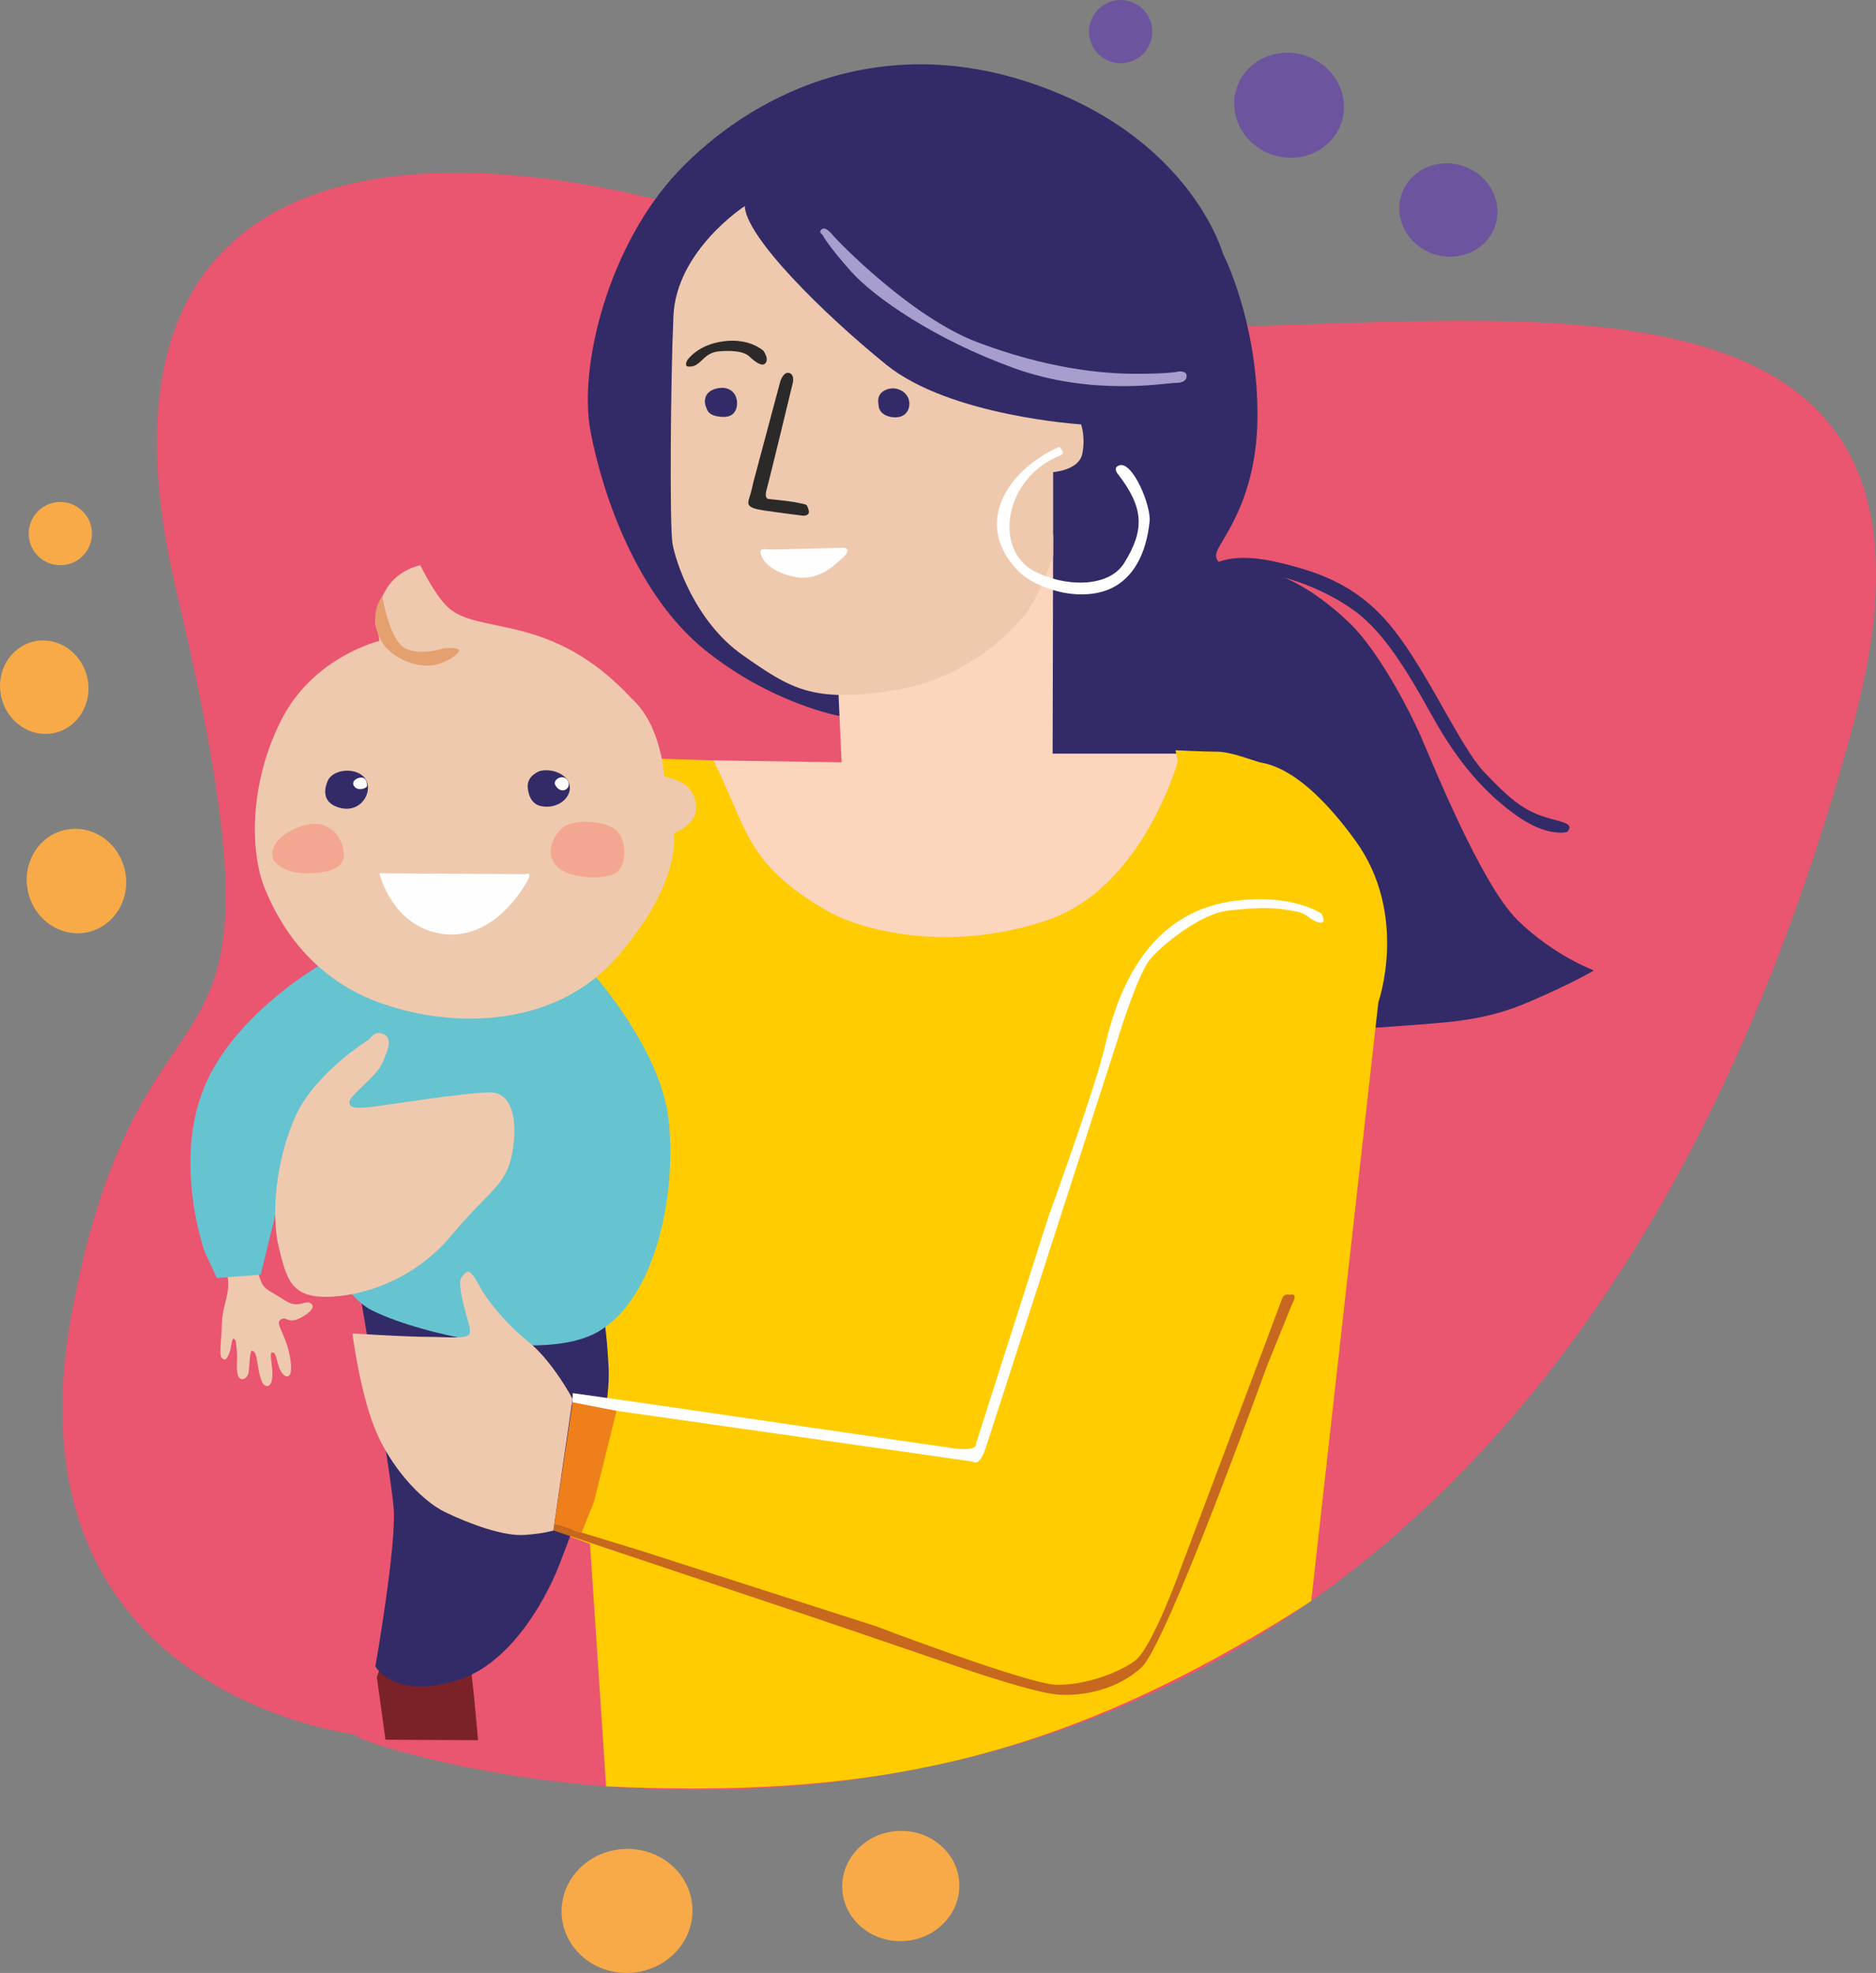 <?xml version="1.0" encoding="UTF-8"?> <!-- Creator: CorelDRAW 2020 (64-Bit) --> <svg xmlns="http://www.w3.org/2000/svg" xmlns:xlink="http://www.w3.org/1999/xlink" xmlns:xodm="http://www.corel.com/coreldraw/odm/2003" xml:space="preserve" width="39.886mm" height="41.944mm" style="shape-rendering:geometricPrecision; text-rendering:geometricPrecision; image-rendering:optimizeQuality; fill-rule:evenodd; clip-rule:evenodd" viewBox="0 0 8605.83 9049.66"><rect x="0" y="0" width="8605.83" height="9049.66" fill="#808080" stroke="none"/> <defs> <style type="text/css"> <![CDATA[ .fil8 {fill:#FEFEFE} .fil7 {fill:#2B2A29} .fil5 {fill:#FECC00} .fil4 {fill:#FBD5BC} .fil14 {fill:#F7AA47} .fil13 {fill:#EF7F1A} .fil0 {fill:#EA556F} .fil12 {fill:#F4A790} .fil9 {fill:#C8671E} .fil1 {fill:#EFC9AE} .fil11 {fill:#E4A06F} .fil2 {fill:#7A2227} .fil6 {fill:#A79ECD} .fil10 {fill:#66C3D0} .fil15 {fill:#6D549E} .fil3 {fill:#322B67} ]]> </style> </defs> <g id="Слой_x0020_1">  <g id="_2207916982464"> <path class="fil0" d="M1663 7961.01c0,0 -1673.72,-166.72 -1330.34,-1958.63 343.36,-1791.9 1071.87,-775.69 475.6,-3294.57 -596.29,-2518.85 1963.1,-2054.65 3305.44,-1391.64 1342.36,663 5174.12,-894.34 4386.52,2011.82 -1831.79,6759.06 -7430.89,4477.42 -6837.21,4633.02z"></path> <path class="fil1" d="M1017.91 6071.01c-3.97,107.86 -13.57,146.39 0.8,158.58 14.37,12.19 19.44,8.89 32.69,-22.07 13.25,-30.94 9.13,-68.4 20.8,-66.5 11.67,1.92 9.84,19.46 14.24,52.62 4.4,33.16 -4.62,79.59 4.42,112.73 9.02,33.14 45.33,20.99 49.73,-13.27 4.42,-34.24 5.05,-102.49 16.76,-97.87 11.72,4.62 16.87,13.87 23.5,54.76 6.62,40.91 14.93,102.18 40.43,107.23 25.5,5.05 32.04,-38.71 26.52,-86.22 -5.52,-47.53 -9.15,-68.29 1.1,-67.42 10.25,0.88 13.51,1.45 26.75,53.38 13.27,51.95 42.12,66.17 52.93,49.88 10.79,-16.27 9.34,-65.53 -10.55,-132.95 -19.87,-67.42 -56.98,-108.46 -28.24,-122.83 28.76,-14.37 31.74,25.76 94.74,-9.6 63,-35.36 56.7,-58.92 33.49,-66.67 -23.22,-7.75 -54.16,27.64 -110.53,-9.95 -56.36,-37.59 -90.62,-46.43 -106.09,-78.47 -15.49,-32.06 -19.91,-66.32 -19.91,-66.32l-72.95 -5.52 -69.88 7.88c25.8,116.75 -16.76,140.74 -20.73,248.6z"></path> <path class="fil2" d="M1728.61 7692.37l39.79 287.37 424.42 2.2c0,0 -26.54,-313.89 -35.36,-333.78 -8.85,-19.89 -167.99,37.56 -183.48,37.56 -15.47,0 -227.69,-41.99 -227.69,-41.99l-17.67 48.63z"></path> <path class="fil3" d="M5609.31 1161.82c0,0 -145.9,-530.51 -870.93,-778.09 -725.06,-247.58 -1308.64,66.3 -1626.95,402.3 -318.31,336.02 -459.8,893.05 -402.32,1193.66 57.46,300.64 216.62,751.57 521.66,999.16 305.06,247.58 618.95,305.04 618.95,305.04 0,0 2069.04,1158.32 2206.09,1246.74 137.05,88.42 -4.42,203.37 282.95,181.26 287.37,-22.12 455.36,-22.09 672,-114.93 216.62,-92.86 300.62,-145.9 300.62,-145.9 0,0 -181.26,-66.32 -349.25,-229.89 -168.01,-163.59 -397.9,-738.33 -446.53,-848.86 -48.63,-110.51 -190.1,-384.61 -322.73,-512.84 -132.63,-128.2 -291.79,-229.87 -420,-243.14 -128.2,-13.27 -194.51,-17.69 -194.51,-70.75 0,-53.06 194.53,-229.89 190.1,-658.73 -4.42,-428.84 -159.14,-725.03 -159.14,-725.03z"></path> <path class="fil4" d="M3842.94 3103.06l17.69 393.48 -588.01 -8.85c28.85,179.04 2.46,714.55 905.52,859.6 860.94,17.56 1081.01,-271.66 1322.6,-890.56l-672 0 2.42 -1003.58 -395.87 260.83 -592.34 389.08z"></path> <path class="fil5" d="M5403.48 3492.07c0,0 -160.48,581.56 -601.25,729.48 -440.79,147.9 -844.41,53.06 -1016.85,-48.63 -367.22,-216.58 -354.84,-369.1 -512.75,-685.23l-287.5 -8.89 -331.6 985.84 -26.54 1967.37 -88.44 587.98 168.01 61.9 73.83 1112.04c1166.22,52.19 2057.04,-90.51 3234.54,-849.96l308 -2746.69c0,0 141.47,-402.32 -106.11,-742.75 -247.58,-340.4 -404.53,-349.27 -437.67,-358.09 -33.16,-8.85 -134.85,-48.63 -194.53,-48.63 -59.7,0 -192.33,-6.62 -192.33,-6.62l11.18 50.88z"></path> <path class="fil3" d="M1642.4 5881.96c0,0 150.3,864.31 163.57,1036.72 13.27,172.41 -83.99,725.06 -83.99,725.06 0,0 83.97,154.74 380.19,61.9 296.21,-92.86 455.38,-508.41 455.38,-508.41 0,0 251.98,-610.12 234.31,-928.43 -17.69,-318.31 -48.63,-291.79 -48.63,-291.79l-604.66 53.03 -496.16 -148.08z"></path> <path class="fil3" d="M7189.52 3815.93c0,0 -88.16,27.21 -231.83,-74.48 -143.67,-101.67 -269.68,-243.16 -389.06,-459.78 -119.36,-216.64 -225.47,-384.63 -351.47,-477.47 -126,-92.82 -293.95,-156.4 -401.09,-169.8 -107.15,-13.42 -290.48,-14.37 -259.86,-37.97 30.62,-23.63 118.3,-62.35 313.91,-15.49 195.59,46.86 367.63,109.65 524.6,308.6 156.94,198.93 305.41,537.67 412.66,650.77 107.25,113.1 169.5,167.02 256.23,199.21 86.73,32.21 164.84,31.07 125.92,76.42z"></path> <path class="fil6" d="M3772.36 1075.6c0,0 -19.89,-11.05 -2.2,-24.32 17.69,-13.29 44.21,19.89 55.26,33.14 11.07,13.27 349.25,369.14 660.93,486.3 311.68,117.16 559.25,143.7 725.06,143.7 165.79,0 196.73,-11.07 196.73,-11.07 0,0 35.38,-2.18 35.38,19.91 0,22.09 -15.49,33.14 -55.28,33.14 -39.79,0 -377.99,61.9 -738.3,-68.52 -360.34,-130.43 -638.86,-322.73 -747.17,-444.31 -108.31,-121.58 -130.4,-167.97 -130.4,-167.97z"></path> <path class="fil1" d="M3416.43 945.15c0,0 -313.91,203.37 -327.15,503.99 -13.27,300.62 -17.67,963.79 -4.42,1043.36 13.27,79.57 101.69,358.12 322.73,512.84 221.07,154.72 318.33,216.64 676.42,163.59 358.09,-53.06 552.6,-274.1 614.52,-344.85 61.9,-70.75 132.63,-274.1 132.63,-274.1l0 -384.63c0,0 118.28,-7.75 133.75,-84.02 15.49,-76.25 -5.52,-134.83 -5.52,-134.83 0,0 -602.38,-37.59 -894.19,-274.12 -291.79,-236.51 -643.31,-585.78 -648.76,-727.24z"></path> <path class="fil7" d="M3502.58 1609.39c0,0 -61.9,-59.68 -182.36,-44.21 -120.48,15.47 -166.89,86.2 -166.89,86.2 0,0 -16.59,28.76 4.42,29.86 20.99,1.1 32.04,-3.32 50.83,-18.79 18.79,-15.47 39.79,-46.41 88.42,-50.83 48.63,-4.42 112.73,-3.32 140.37,23.19 27.62,26.52 57.48,46.45 71.85,33.16 14.37,-13.27 8.82,-34.26 -6.65,-58.58z"></path> <path class="fil7" d="M3579.93 1747.51l-123.78 463.13c0,0 -8.87,43.09 -18.81,72.93 -9.95,29.84 -9.97,46.41 65.2,57.48 75.17,11.05 181.28,24.32 181.28,24.32 0,0 34.24,2.2 25.39,-26.54 -8.82,-28.74 -6.62,-23.19 -45.31,-32.04 -38.69,-8.85 -135.95,-17.69 -135.95,-17.69 0,0 -24.32,2.22 -11.05,-44.21 13.27,-46.43 118.28,-481.92 118.28,-481.92 0,0 13.25,-41.99 -13.27,-51.93 -26.54,-9.95 -41.99,36.48 -41.99,36.48z"></path> <path class="fil3" d="M3374.33 1816.04c0,0 -19.89,-49.75 -86.22,-34.26 -66.3,15.47 -56.36,69.63 -49.73,83.99 6.62,14.37 7.75,43.11 77.37,46.43 69.63,3.3 72.95,-65.22 58.58,-96.16z"></path> <path class="fil3" d="M4062.9 1788.4c-43.11,19.89 -34.26,55.28 -32.06,75.17 2.2,19.89 18.77,44.19 61.9,49.71 43.11,5.54 67.42,-14.33 75.15,-38.66 21.08,-66.32 -50.44,-111.4 -104.99,-86.22z"></path> <path class="fil8" d="M3867.28 2512.36c0,0 -303.98,8.87 -333.8,7.75 -29.84,-1.1 -47.53,-5.52 -44.21,16.57 3.3,22.12 30.96,81.79 151.42,108.33 120.46,26.52 197.83,-65.22 222.14,-84.02 24.32,-18.79 38.69,-48.63 4.44,-48.63z"></path> <path class="fil8" d="M4863.11 2089.04c-255.98,103.05 -308.02,429.94 -119.4,530.55 132.65,70.75 339.63,81.15 413.39,-37.3 94.37,-151.61 90.23,-253.04 -26.54,-404.81 0,0 -29.75,-31.44 3.86,-43.09 60.78,-21.06 146.63,184.86 139.19,257.36 -15.47,150.3 -75.58,258.2 -173.94,305.71 -98.36,47.53 -212.22,23.22 -235.44,17.69 -23.19,-5.52 -132.61,-32.06 -196.73,-99.49 -205.25,-215.8 -44.6,-461.74 191.18,-565.91 0,0 35.36,27.64 4.42,39.29z"></path> <path class="fil8" d="M6062.08 4190.55c0,0 -127.41,-90.4 -389.06,-59.7 -367.54,43.15 -529.34,342.84 -603.5,665.38 -44.23,192.31 -258.65,780.29 -258.65,780.29l-333.78 1045.57c0,0 13.27,37.56 -110.53,19.89 -123.8,-17.67 -1410.35,-205.57 -1410.35,-205.57l-328.66 -46.45 -2.14 52.43 202.88 28.89 1633.25 232.61c0,0 30.42,28.76 59.7,-60.78 29.3,-89.54 602.33,-1864.05 602.33,-1864.05 0,0 93.92,-313.91 155.82,-383.53 61.88,-69.63 229.89,-204.47 353.67,-218.84 123.78,-14.37 202.25,-14.37 263.05,-4.42 60.78,9.95 77.35,11.07 108.31,35.38 30.96,24.32 90.64,46.41 57.65,-17.09z"></path> <path class="fil9" d="M5916.03 5939.55c0,0 -25.42,-11.05 -35.36,18.79 -9.95,29.84 -459.8,1223.5 -459.8,1223.5 0,0 -134.83,380.19 -216.62,437.69 -81.79,57.48 -229.91,110.51 -358.12,108.31 -128.2,-2.2 -831.14,-269.68 -831.14,-269.68l-1087.55 -349.27 -384.59 -117.48 -4.29 28.59 1237.72 413.85 664.21 226.61c0,0 310.58,106.09 416.69,112.71 106.11,6.65 263.05,-18.77 379.11,-124.88 116.06,-106.11 573.62,-1377.16 573.62,-1377.16l117.18 -289.57c0,0 33.14,-55.26 -11.05,-42.01z"></path> <path class="fil10" d="M1492.08 4411.98c0,0 -415.59,229.91 -557.07,579.16 -141.45,349.27 4.44,751.57 4.44,751.57l55.26 119.38 201.15 -15.49 117.16 -477.47c0,0 194.51,534.95 384.63,636.64 190.1,101.69 791.36,252.01 1047.77,101.69 256.43,-150.32 358.12,-610.1 322.75,-963.79 -35.36,-353.67 -396.35,-733.41 -396.35,-733.41l-1179.75 1.73z"></path> <path class="fil1" d="M2898.59 3205.11c-371.64,-403.08 -707.02,-287.76 -846.61,-422.2 -59.68,-57.48 -123.78,-190.13 -123.78,-190.13 0,0 -99.46,17.71 -152.52,103.91 -53.08,86.22 -61.9,148.1 -48.63,185.68 13.25,37.59 13.25,57.48 13.25,57.48 0,0 -300.62,70.73 -448.73,360.3 -148.1,289.59 -145.94,603.5 -77.41,773.71 68.55,170.21 212.22,406.73 517.28,521.68 305.06,114.93 800.23,139.27 1100.84,-207.8 300.62,-347.05 258.63,-565.89 258.63,-565.89 0,0 114.93,-39.81 101.69,-132.63 -12.06,-84.47 -70.38,-109.32 -145.9,-128.23 0,0 -11.07,-232.11 -148.1,-355.89z"></path> <path class="fil11" d="M2038.66 2973.02c0,0 -110.53,37.59 -181.28,0 -70.73,-37.59 -103.54,-237.46 -103.54,-237.46 0,0 -58.28,64.19 -18.27,175.15 40.02,110.94 183.72,155.13 256.67,139.66 72.95,-15.45 128.2,-64.1 110.51,-72.95 -17.67,-8.82 -64.08,-4.4 -64.08,-4.4z"></path> <path class="fil8" d="M2407.8 4009.74l-667.56 -4.4c0,0 57.46,247.58 291.77,278.52 234.34,30.94 373.59,-221.07 373.59,-221.07 0,0 50.85,-70.73 2.2,-53.06z"></path> <path class="fil3" d="M1503.71 3580.9c-22.09,50.83 -17.67,103.89 53.06,123.78 101.36,28.54 158.54,-77.33 118.26,-133.73 -38.71,-54.18 -147.64,-44.45 -171.31,9.95z"></path> <path class="fil8" d="M1626.39 3608.54c18.19,21.51 58.56,7.75 57.65,-6.39 -0.88,-14.11 -4.81,-36.18 -27.9,-35.66 -22.7,0.52 -47.94,20.54 -29.75,42.05z"></path> <path class="fil3" d="M2545.95 3538.87c0,0 -50.83,-16.57 -86.22,5.52 -35.36,22.12 -46.41,49.73 -34.26,93.96 12.17,44.21 39.81,61.9 82.89,61.9 79.77,0 135.73,-74.74 88.42,-130.43 -18.77,-22.12 -50.83,-30.96 -50.83,-30.96z"></path> <path class="fil8" d="M2547.05 3600.77c12.75,24.25 36.4,31.22 52.24,17.74 15.86,-13.48 9.13,-32.41 2.44,-41.56 -20.8,-28.35 -67.42,-0.45 -54.67,23.82z"></path> <path class="fil12" d="M1560.62 3852.71c0,0 -47.53,-107.19 -177.96,-63 -130.4,44.21 -144.8,121.6 -129.3,151.44 15.47,29.84 70.73,71.83 182.36,64.1 111.63,-7.75 174.63,-39.79 124.9,-152.54z"></path> <path class="fil12" d="M2579.63 3797.48c-61.9,55.28 -77.37,143.67 -8.85,190.1 68.52,46.43 216.64,46.41 258.63,13.27 42.01,-33.16 48.63,-130.43 6.62,-183.48 -42.72,-53.98 -205.36,-65.48 -256.41,-19.89z"></path> <path class="fil1" d="M1696.14 4765.76c0,0 -249.78,152.5 -340.42,353.67 -90.62,201.17 -112.76,450.94 -77.39,599.05 35.36,148.12 57.46,229.89 216.62,229.89 159.19,0 404.53,-75.15 574.74,-280.72 170.23,-205.57 254.23,-227.67 280.74,-382.41 26.52,-154.74 -4.4,-267.5 -92.84,-274.12 -88.42,-6.62 -537.15,66.32 -574.74,68.52 -37.59,2.22 -83.99,6.62 -79.57,-26.52 4.42,-33.16 123.78,-114.96 150.32,-176.86 26.52,-61.88 48.63,-112.73 6.62,-132.63 -42.01,-19.89 -64.08,22.12 -64.08,22.12z"></path> <path class="fil1" d="M2626.47 6416.16c0,0 -90.32,-171.57 -203.05,-262.21 -112.73,-90.62 -192.33,-196.73 -223.27,-254.21 -30.94,-57.46 -48.63,-79.57 -66.3,-59.68 -17.69,19.89 -33.18,19.89 -15.49,108.31 17.69,88.42 39.81,130.4 37.59,163.59 -2.22,33.16 -99.49,19.89 -194.53,19.89 -95.04,0 -344.85,-15.47 -344.85,-15.47 0,0 33.16,260.85 101.69,433.26 68.52,172.41 210,331.58 324.95,386.83 114.96,55.26 267.48,110.53 362.52,103.89 95.06,-6.62 132.82,-20.37 132.82,-20.37l87.92 -603.84z"></path> <polygon class="fil13" points="2724.27,6889.92 2668.03,7029.65 2542.84,6991.41 2626.99,6432.02 2828.29,6471.26 "></polygon> <circle class="fil14" transform="matrix(0.154 0.66 -0.66 0.154 276.667 2447.48)" r="214.08"></circle> <ellipse class="fil14" transform="matrix(0.201 0.863 -0.863 0.201 203.104 3152)" rx="242.62" ry="228.34"></ellipse> <ellipse class="fil14" transform="matrix(0.201 0.863 -0.863 0.201 350.693 4041.08)" rx="271.17" ry="256.88"></ellipse> <circle class="fil15" transform="matrix(-0.644 -0.21 0.21 -0.644 5140.83 145.059)" r="214.08"></circle> <ellipse class="fil15" transform="matrix(-0.887 -0.289 0.289 -0.887 6644.08 963.267)" rx="242.62" ry="228.34"></ellipse> <ellipse class="fil15" transform="matrix(-0.887 -0.289 0.289 -0.887 5913.39 482.541)" rx="271.17" ry="256.88"></ellipse> <ellipse class="fil14" transform="matrix(-1.106 0.06 -0.06 -1.106 4132.23 8650.87)" rx="242.62" ry="228.34"></ellipse> <ellipse class="fil14" transform="matrix(-1.106 0.06 -0.06 -1.106 2876.34 8765.05)" rx="271.17" ry="256.88"></ellipse> </g> </g> </svg> 
